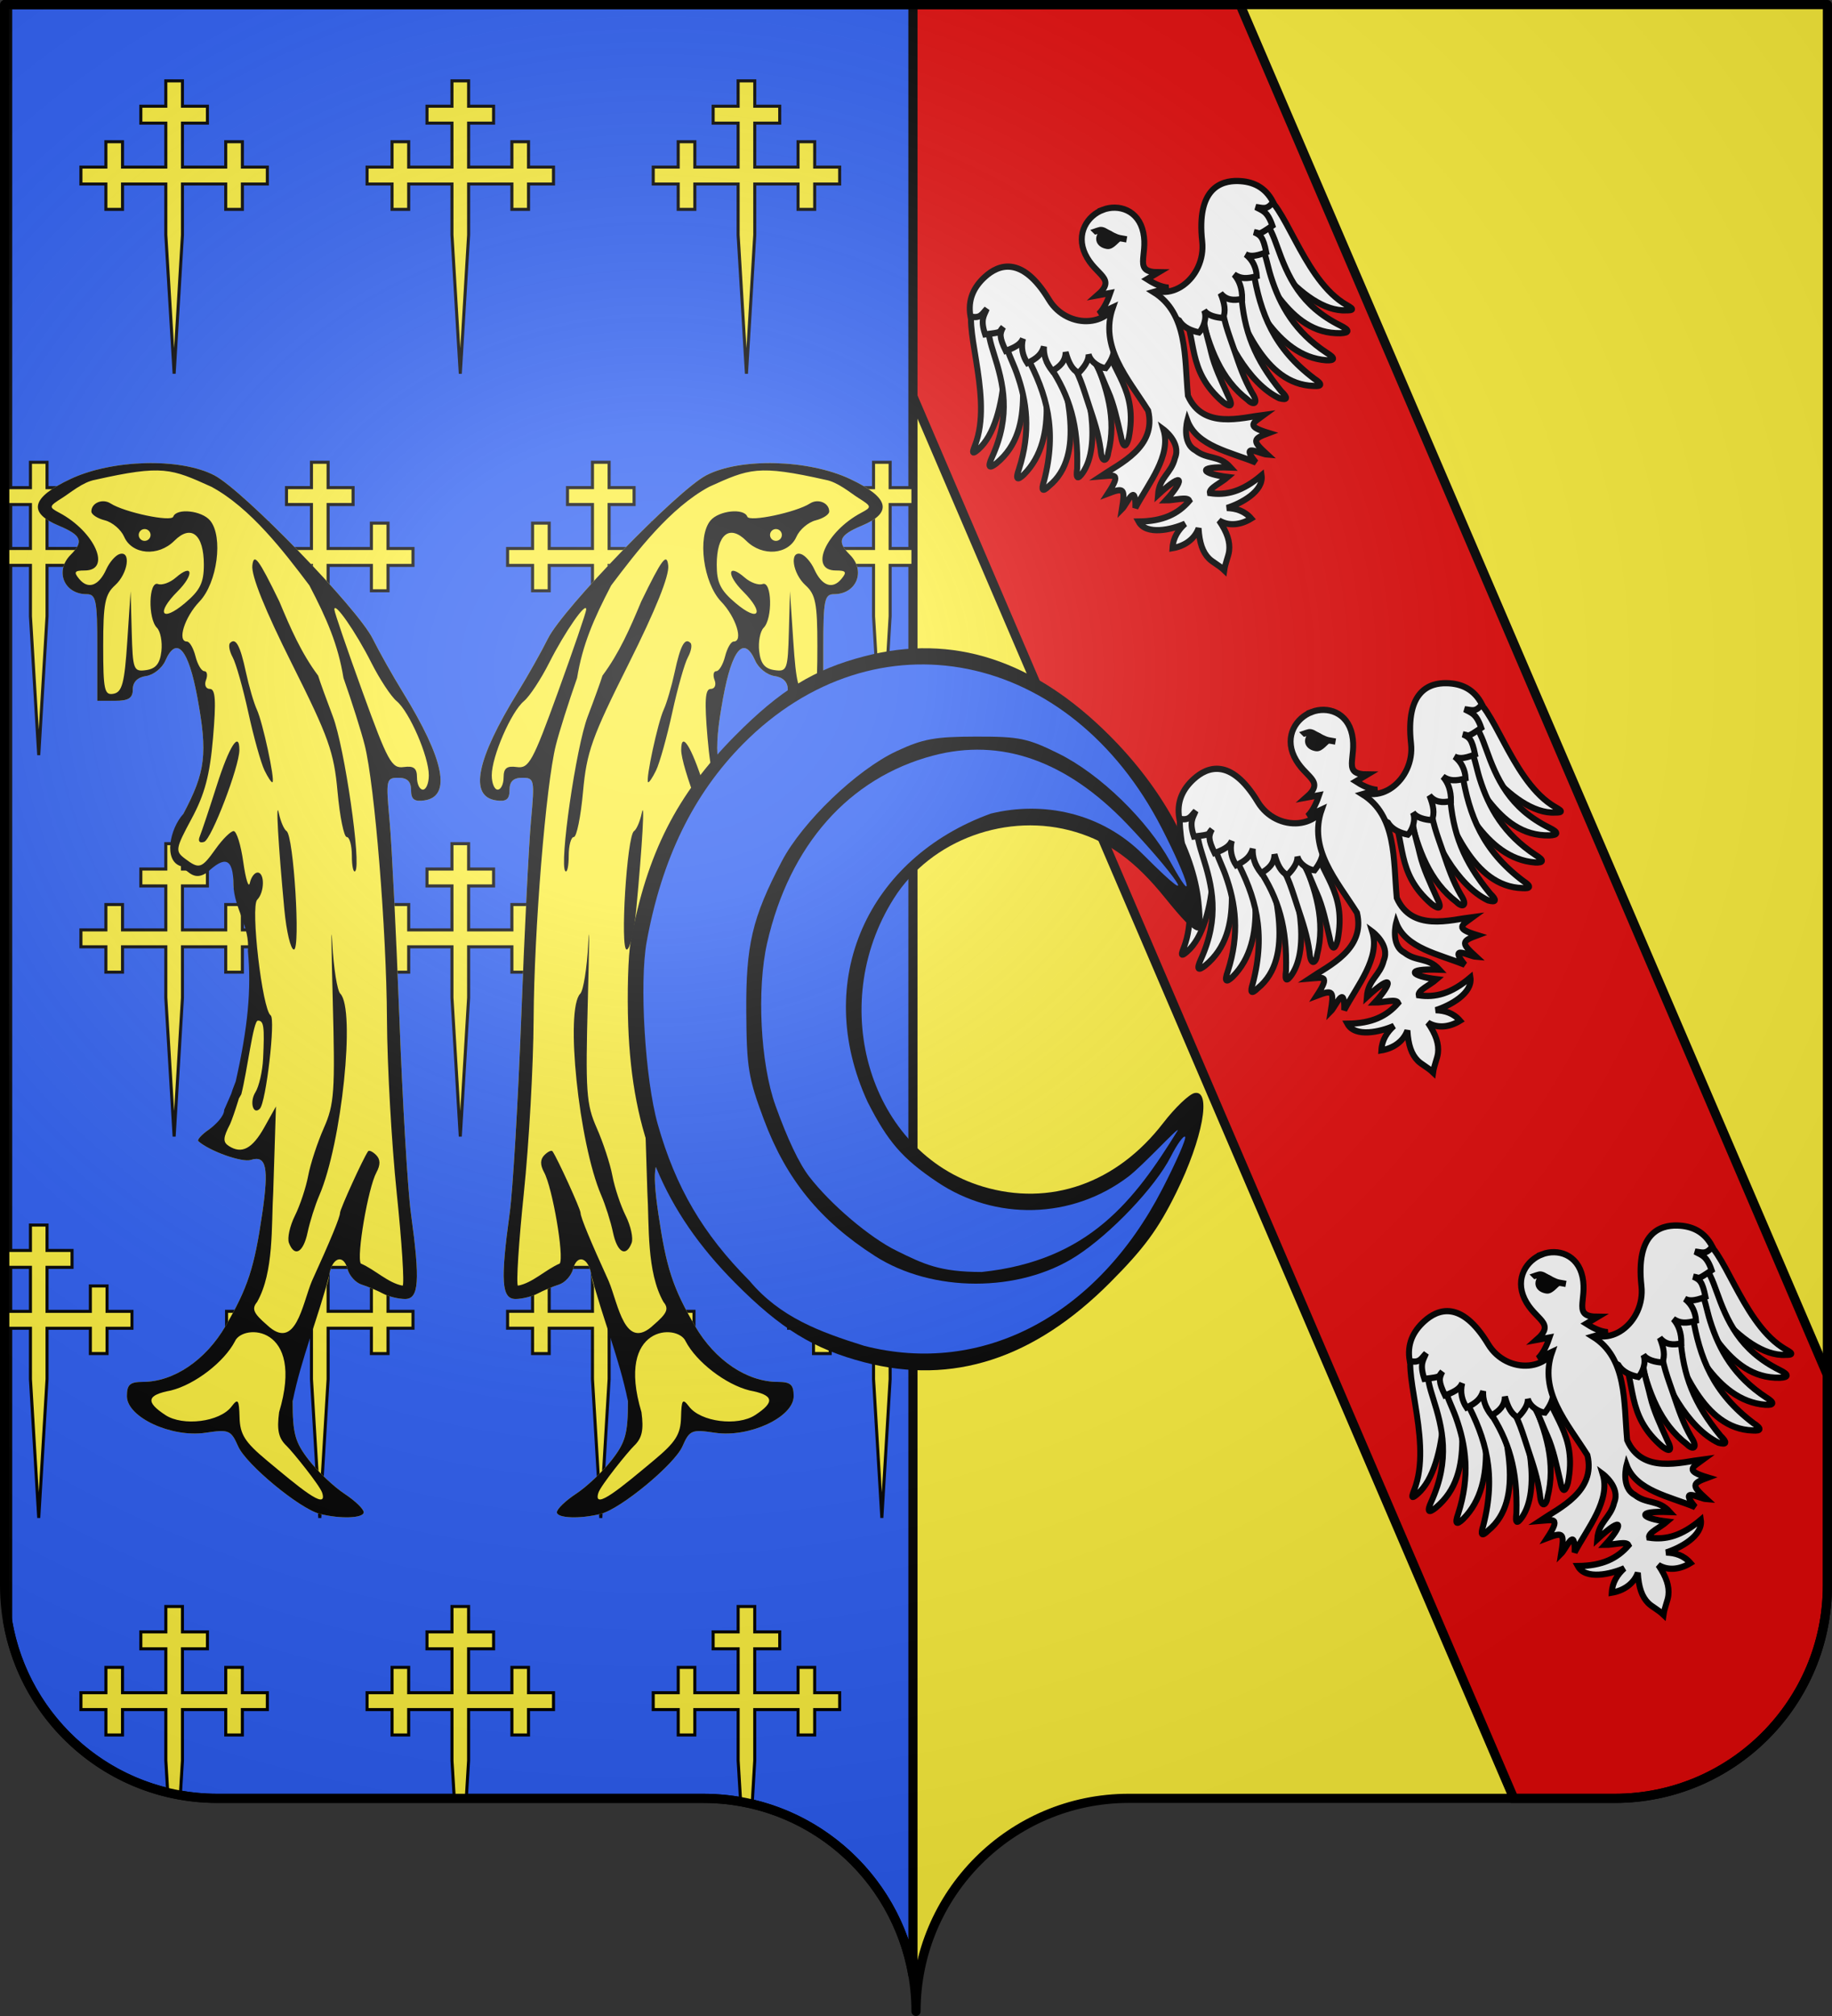 <svg xmlns="http://www.w3.org/2000/svg" xmlns:xlink="http://www.w3.org/1999/xlink" width="600" height="660" version="1.0"><rect width="100%" height="100%" fill="#333333" stroke="none"/><desc>Flag of Canton of Valais (Wallis)</desc><defs><radialGradient xlink:href="#a" id="c" cx="285.186" cy="200.448" r="300" fx="285.186" fy="200.448" gradientTransform="matrix(1.551 0 0 1.35 -227.894 -51.264)" gradientUnits="userSpaceOnUse"/><linearGradient id="a"><stop offset="0" style="stop-color:white;stop-opacity:.314"/><stop offset=".19" style="stop-color:white;stop-opacity:.251"/><stop offset=".6" style="stop-color:#6b6b6b;stop-opacity:.125"/><stop offset="1" style="stop-color:black;stop-opacity:.125"/></linearGradient></defs><path d="M300 658.5c0-38.505 31.203-69.754 69.65-69.754h159.2c38.447 0 69.65-31.25 69.65-69.754V1.5H1.5v517.492c0 38.504 31.203 69.754 69.65 69.754h159.2c38.447 0 69.65 31.25 69.65 69.753" style="fill:#fcef3c;fill-opacity:1;fill-rule:nonzero;stroke:none;stroke-width:5;stroke-linecap:round;stroke-linejoin:round;stroke-miterlimit:4;stroke-dashoffset:0;stroke-opacity:1"/><path d="m244 1.5 251.781 587.25h33.063c38.447 0 69.656-31.246 69.656-69.75v-68.812L406.125 1.5z" style="fill:#e20909;fill-opacity:1;stroke:#000;stroke-width:3;stroke-miterlimit:4;stroke-dasharray:none;stroke-opacity:1"/><g style="opacity:1;display:inline"><g style="stroke:#000;stroke-width:9.498;stroke-miterlimit:4;stroke-dasharray:none;stroke-opacity:1"><g style="stroke:#000;stroke-width:9.498;stroke-miterlimit:4;stroke-dasharray:none;stroke-opacity:1"><g style="stroke:#000;stroke-width:9.498;stroke-miterlimit:4;stroke-dasharray:none;stroke-opacity:1"><path d="M64.753 130.195c-30.57 18.186-18.842 136.546-66.38 198.156-6.59 8.94-20.31 20.336-1.886 13.52C57.22 319.605 106.65 185.46 99.882 119.85c-5.265.003-14.913-.358-20.226.009-8.797 3.446-6.105 6.891-14.903 10.337z" style="fill:#fff;fill-opacity:1;fill-rule:evenodd;stroke:#000;stroke-width:9.498;stroke-linecap:butt;stroke-linejoin:miter;stroke-miterlimit:4;stroke-dasharray:none;stroke-opacity:1" transform="matrix(.194 -.073 .068 .202 366.247 242.204)"/><path d="M76.119 164.731c-7.352 12.734-7.879 33.016-8.16 47.917-.903 48.047-4.61 97.353-55.148 148.135-11.749 11.889-9.785 15.11 3.797 10.938 81.06-27.275 79.942-129.285 105.83-186.346-1.95-12.183-.825-24.016-8.719-31.72-5.233.578-10.455.547-15.695 1.492-8.37 4.384-13.536 5.2-21.905 9.584z" style="fill:#fff;fill-opacity:1;fill-rule:evenodd;stroke:#000;stroke-width:9.498;stroke-linecap:butt;stroke-linejoin:miter;stroke-miterlimit:4;stroke-dasharray:none;stroke-opacity:1" transform="matrix(.194 -.073 .068 .202 366.247 242.204)"/><path d="M91.595 194.577c-3.159 22.158.525 39.568.894 57.793.944 46.488-7.925 92.412-45.346 140.23-10.372 12.47-8.206 15.42 4.579 10.259 73.843-32.845 81.052-136.337 90.795-193.627-2.896-11.618-8.027-22.702-16.299-29.494-5.012.992-10.062 1.396-15.05 2.744-7.728 4.934-11.845 7.16-19.573 12.095z" style="fill:#fff;fill-opacity:1;fill-rule:evenodd;stroke:#000;stroke-width:9.498;stroke-linecap:butt;stroke-linejoin:miter;stroke-miterlimit:4;stroke-dasharray:none;stroke-opacity:1" transform="matrix(.194 -.073 .068 .202 366.247 242.204)"/><path d="M115.9 234.22c10.976 65.466 8.65 122.453-36.955 188.818-9.779 12.397-7.597 15.214 4.715 9.868 72.87-23.87 73.06-132.436 81.096-188.436-3.111-11.232-3.871-21.89-12.092-28.29-4.852 1.091-9.757 1.612-14.578 3.05z" style="fill:#fff;fill-opacity:1;fill-rule:evenodd;stroke:#000;stroke-width:9.498;stroke-linecap:butt;stroke-linejoin:miter;stroke-miterlimit:4;stroke-dasharray:none;stroke-opacity:1" transform="matrix(.194 -.073 .068 .202 366.247 242.204)"/><path d="M145.385 260.455c15.012 55.57 13.138 101.07-10.532 162.66-7.305 13.998-4.638 16.36 6.467 8.821 41.415-28.883 53.113-118.47 47.607-172.4-3.97-15.127-9.324-17.62-23.427-23.653-4.565 1.974-9.288 3.397-13.757 5.705-5.492 7.963-8.916 6.526-6.358 18.867z" style="fill:#fff;fill-opacity:1;fill-rule:evenodd;stroke:#000;stroke-width:9.498;stroke-linecap:butt;stroke-linejoin:miter;stroke-miterlimit:4;stroke-dasharray:none;stroke-opacity:1" transform="matrix(.194 -.073 .068 .202 366.247 242.204)"/><path d="M177.878 259.733c8.602 25.74 6.6 52.31 6.524 81.046-.055 21.311.027 43.802-4.9 68.04-5.816 22.334 5.082 18.525 9.785 8.441 30.113-43.94 31.462-95.718 26.351-151-.329-7.855 4.722-17.086-18.13-31.568-17.735 4.665-24.927 9.1-19.63 25.041z" style="fill:#fff;fill-opacity:1;fill-rule:evenodd;stroke:#000;stroke-width:9.498;stroke-linecap:butt;stroke-linejoin:miter;stroke-miterlimit:4;stroke-dasharray:none;stroke-opacity:1" transform="matrix(.194 -.073 .068 .202 366.247 242.204)"/><path d="M207.92 258.691c10.728 21.195 9.548 42.77 12.286 70.283 2.11 21.206-.937 46.28-3.376 70.893-3.516 22.81 4.206 16.516 10.592 7.404 39.845-66.348 6.106-104.47 14.663-158.702-4.382-9.942-7.91-23.271-29.16-7.13z" style="fill:#fff;fill-opacity:1;fill-rule:evenodd;stroke:#000;stroke-width:9.498;stroke-linecap:butt;stroke-linejoin:miter;stroke-miterlimit:4;stroke-dasharray:none;stroke-opacity:1" transform="matrix(.194 -.073 .068 .202 366.247 242.204)"/><path d="M289.72 190.31c-27.501 52.036-99.653 28.874-111.944-25.44-17.956-79.347-58.478-77.644-84.068-67.718-21.95 8.514-37.906 23.431-41.978 49.233 13.746 9.08 18.711 2.338 28.213-2.004-7.585 8.55-15.145 11.38-15.35 35.77 28.439 6.72 20.69 4.391 30.65-.634-8.172 7.533-11.045 11.614-7.985 35.522 21.116.374 27.312-3.604 31.928-8.231-8.225 11.838-8.984 25.516-5.752 37.466 16.706-1.374 25.44-4.8 33.175-14.758-4.877 11.515-5.19 24.305.254 39.495 13.844-1.978 24.484-6.584 29.48-19.737-.982 17.231.958 28.616 8.712 36.906 10.013-4.397 21.7-11.502 24.527-21.338-1.09 13.167 11.089 25.809 18.649 29.153 9.76-5.926 20.85-14.743 23.868-28.005 20.713-22.69 15.824-22.662 55.8-14.525-3.335-18.006-9.912-46.141-18.18-61.155z" style="fill:#fff;fill-opacity:1;fill-rule:evenodd;stroke:#000;stroke-width:9.498;stroke-linecap:butt;stroke-linejoin:miter;stroke-miterlimit:4;stroke-dasharray:none;stroke-opacity:1" transform="matrix(.194 -.073 .068 .202 366.247 242.204)"/></g><g style="stroke:#000;stroke-width:9.498;stroke-miterlimit:4;stroke-dasharray:none;stroke-opacity:1"><path d="M64.753 130.195c-30.57 18.186-18.842 136.546-66.38 198.156-6.59 8.94-20.31 20.336-1.886 13.52C62.327 322.16 106.65 185.46 99.882 119.85c-5.265.003-14.913-.358-20.226.009-8.797 3.446-6.105 6.891-14.903 10.337z" style="fill:#fff;fill-opacity:1;fill-rule:evenodd;stroke:#000;stroke-width:9.498;stroke-linecap:butt;stroke-linejoin:miter;stroke-miterlimit:4;stroke-dasharray:none;stroke-opacity:1" transform="matrix(-.194 .073 .068 .202 485.407 197.197)"/><path d="M76.119 164.731c-7.352 12.734-7.879 33.016-8.16 47.917-.903 48.047-4.61 97.353-55.148 148.135-11.749 11.889-9.785 15.11 3.797 10.938 81.06-27.275 79.942-129.285 105.83-186.346-1.95-12.183-.825-24.016-8.719-31.72-5.233.578-10.455.547-15.695 1.492-8.37 4.384-13.536 5.2-21.905 9.584z" style="fill:#fff;fill-opacity:1;fill-rule:evenodd;stroke:#000;stroke-width:9.498;stroke-linecap:butt;stroke-linejoin:miter;stroke-miterlimit:4;stroke-dasharray:none;stroke-opacity:1" transform="matrix(-.194 .073 .068 .202 485.407 197.197)"/><path d="M91.595 194.577c-3.159 22.158.525 39.568.894 57.793.944 46.488-7.925 92.412-45.346 140.23-10.372 12.47-8.206 15.42 4.579 10.259 73.843-32.845 81.052-136.337 90.795-193.627-2.896-11.618-8.027-22.702-16.299-29.494-5.012.992-10.062 1.396-15.05 2.744-7.728 4.934-11.845 7.16-19.573 12.095z" style="fill:#fff;fill-opacity:1;fill-rule:evenodd;stroke:#000;stroke-width:9.498;stroke-linecap:butt;stroke-linejoin:miter;stroke-miterlimit:4;stroke-dasharray:none;stroke-opacity:1" transform="matrix(-.194 .073 .068 .202 485.407 197.197)"/><path d="M115.9 234.22c10.976 65.466 8.65 122.453-36.955 188.818-9.779 12.397-7.597 15.214 4.715 9.868 74.147-28.977 73.06-132.436 81.096-188.436-3.111-11.232-3.871-21.89-12.092-28.29-4.852 1.091-9.757 1.612-14.578 3.05z" style="fill:#fff;fill-opacity:1;fill-rule:evenodd;stroke:#000;stroke-width:9.498;stroke-linecap:butt;stroke-linejoin:miter;stroke-miterlimit:4;stroke-dasharray:none;stroke-opacity:1" transform="matrix(-.194 .073 .068 .202 485.407 197.197)"/><path d="M145.385 260.455c15.012 55.57 13.138 101.07-10.532 162.66-7.305 13.998-4.638 16.36 6.467 8.821 38.862-37.819 53.113-118.47 47.607-172.4-3.97-15.127-9.324-17.62-23.427-23.653-4.565 1.974-9.288 3.397-13.757 5.705-5.492 7.963-8.916 6.526-6.358 18.867z" style="fill:#fff;fill-opacity:1;fill-rule:evenodd;stroke:#000;stroke-width:9.498;stroke-linecap:butt;stroke-linejoin:miter;stroke-miterlimit:4;stroke-dasharray:none;stroke-opacity:1" transform="matrix(-.194 .073 .068 .202 485.407 197.197)"/><path d="M177.878 259.733c8.602 25.74 6.6 52.31 6.524 81.046-.055 21.311.027 43.802-4.9 68.04-5.816 22.334 5.082 18.525 9.785 8.441 30.113-43.94 31.462-95.718 26.351-151-.329-7.855 4.722-17.086-18.13-31.568-17.735 4.665-24.927 9.1-19.63 25.041z" style="fill:#fff;fill-opacity:1;fill-rule:evenodd;stroke:#000;stroke-width:9.498;stroke-linecap:butt;stroke-linejoin:miter;stroke-miterlimit:4;stroke-dasharray:none;stroke-opacity:1" transform="matrix(-.194 .073 .068 .202 485.407 197.197)"/><path d="M207.92 258.691c10.728 21.195 9.548 42.77 12.286 70.283 2.11 21.206-.937 46.28-3.376 70.893-3.516 22.81 4.206 16.516 10.592 7.404 39.845-66.348 6.106-104.47 14.663-158.702-4.382-9.942-7.91-23.271-29.16-7.13z" style="fill:#fff;fill-opacity:1;fill-rule:evenodd;stroke:#000;stroke-width:9.498;stroke-linecap:butt;stroke-linejoin:miter;stroke-miterlimit:4;stroke-dasharray:none;stroke-opacity:1" transform="matrix(-.194 .073 .068 .202 485.407 197.197)"/><path d="M289.72 190.31c-27.501 52.036-99.653 28.874-111.944-25.44-17.956-79.347-58.478-77.644-84.068-67.718-21.95 8.514-37.906 23.431-41.978 49.233 13.746 9.08 18.711 2.338 28.213-2.004-7.585 8.55-15.145 11.38-15.35 35.77 28.439 6.72 20.69 4.391 30.65-.634-8.172 7.533-11.045 11.614-7.985 35.522 21.116.374 27.312-3.604 31.928-8.231-8.225 11.838-8.984 25.516-5.752 37.466 16.706-1.374 25.44-4.8 33.175-14.758-4.877 11.515-5.19 24.305.254 39.495 13.844-1.978 24.484-6.584 29.48-19.737-.982 17.231.958 28.616 8.712 36.906 10.013-4.397 21.7-11.502 24.527-21.338-1.09 13.167 11.089 25.809 18.649 29.153 9.76-5.926 20.85-14.743 23.868-28.005 20.713-22.69 15.824-22.662 55.8-14.525-3.335-18.006-9.912-46.141-18.18-61.155z" style="fill:#fff;fill-opacity:1;fill-rule:evenodd;stroke:#000;stroke-width:9.498;stroke-linecap:butt;stroke-linejoin:miter;stroke-miterlimit:4;stroke-dasharray:none;stroke-opacity:1" transform="matrix(-.194 .073 .068 .202 485.407 197.197)"/></g></g><g style="stroke:#000;stroke-width:9.498;stroke-miterlimit:4;stroke-dasharray:none;stroke-opacity:1"><path d="M304.03 64.69c26.104-.01 53.185 19.428 48.938 54.496-4.465 36.875-36.088 51.276 2.806 65.599l-20.72 3.626c5.56 6.945 16.07 18.823 27.865 23.844l-24.632-1.868c40.727 49.296 13.529 110.227-.688 167.786 5.372 57.132 68.87 60.602 104.453 68.795-20.937 5.81-33.977 5.619-2.47 28.577-28.068-.167-28.04 2.749-12.862 30.245-10.148-4.506-35.655-33.532-20.99 5.303-32.31-28.564-80.404-55.222-81.538-97.66 0 0-20.23 28.835-2.887 47.385 13.348 20.356 33.141 19.016 44.023 43.708-54.599-21.835-44.79-5.572-9.025 12.254-13.352 4.9-34.188 5.68-34.998 13.357 23.804 12.767 49.71 15.268 86.578 2.33-4.445 24.377-45.4 29.58-68.553 28.33 13.178 5.146 24.983 13.6 31.134 28.33-18.994 3.607-37.477-.777-49.159-14.594 6.281 21.836 5.85 36.87-.232 49.207-3.679 7.461-11.611 14.928-17.043 25.24-5.432-10.312-13.364-17.779-17.043-25.24-6.083-12.337-6.514-27.371-.233-49.207-11.68 13.817-30.164 18.2-49.158 14.594 6.15-14.73 17.956-23.184 31.133-28.33-23.153 1.25-64.107-3.953-68.553-28.33 36.87 12.938 62.775 10.437 86.578-2.33-.81-7.677-21.646-8.457-34.998-13.357 35.766-17.826 45.574-34.09-9.024-12.254 10.881-24.692 30.675-23.352 44.022-43.708 17.344-18.55-2.887-47.386-2.887-47.386-1.133 42.439-49.227 69.097-81.537 97.66 14.664-38.834-10.842-9.808-20.99-5.302 15.178-27.496 15.205-30.412-12.862-30.245 31.507-22.958 18.467-22.768-2.47-28.577 35.582-8.193 99.081-11.663 104.453-68.795-14.217-57.56-41.416-118.49-.688-167.786l-24.632 1.868c11.795-5.02 22.305-16.899 27.864-23.844l-20.72-3.626c38.894-14.323 7.272-28.724 2.807-65.599-4.247-35.068 22.834-54.505 48.938-54.495z" style="fill:#fff;fill-opacity:1;fill-rule:evenodd;stroke:#000;stroke-width:9.498;stroke-linecap:butt;stroke-linejoin:miter;stroke-miterlimit:4;stroke-dasharray:none;stroke-opacity:1" transform="matrix(.194 -.073 .068 .202 366.247 242.204)"/><g style="stroke:#000;stroke-width:9.498;stroke-miterlimit:4;stroke-dasharray:none;stroke-opacity:1"><path d="M282.637 91.79c5.483.586 7.78-.601 12.433 3.717 8.4 9.206 14.09 15.79 20.014 19.19 3.74 2.145 6.608 3.708 9.514 5.424-1.215-.66-6.901-4.09-9.643-5.37-4.764-.656-15.59 8.01-22.359 4.48-10.9-5.688-14.837-17.385 2.152-23.572-.197-1.455-5.154-3.743-12.111-3.869z" style="fill:#fff;fill-opacity:1;fill-rule:evenodd;stroke:#000;stroke-width:9.498;stroke-linecap:butt;stroke-linejoin:miter;stroke-miterlimit:4;stroke-dasharray:none;stroke-opacity:1" transform="matrix(.194 -.073 .068 .202 366.247 242.204)"/><path d="M293.657 113.087c-3.766-1.501-5.433-5.401-3.72-8.705 1.711-3.303 6.728-5.76 9.923-3.264 3.057 2.388 5.388 5.458 3.721 8.705-1.658 3.23-5.925 4.705-9.66 3.364" style="fill:#000;fill-opacity:1;fill-rule:evenodd;stroke:#000;stroke-width:9.498;stroke-linecap:round;stroke-linejoin:round;stroke-miterlimit:4;stroke-dasharray:none;stroke-dashoffset:0;stroke-opacity:1" transform="matrix(.194 -.073 .068 .202 366.247 242.204)"/></g></g></g><g style="stroke:#000;stroke-width:9.498;stroke-miterlimit:4;stroke-dasharray:none;stroke-opacity:1"><g style="stroke:#000;stroke-width:9.498;stroke-miterlimit:4;stroke-dasharray:none;stroke-opacity:1"><g style="stroke:#000;stroke-width:9.498;stroke-miterlimit:4;stroke-dasharray:none;stroke-opacity:1"><path d="M64.753 130.195c-30.57 18.186-18.842 136.546-66.38 198.156-6.59 8.94-20.31 20.336-1.886 13.52C57.22 319.605 106.65 185.46 99.882 119.85c-5.265.003-14.913-.358-20.226.009-8.797 3.446-6.105 6.891-14.903 10.337z" style="fill:#fff;fill-opacity:1;fill-rule:evenodd;stroke:#000;stroke-width:9.498;stroke-linecap:butt;stroke-linejoin:miter;stroke-miterlimit:4;stroke-dasharray:none;stroke-opacity:1" transform="matrix(.194 -.073 .068 .202 297.85 77.797)"/><path d="M76.119 164.731c-7.352 12.734-7.879 33.016-8.16 47.917-.903 48.047-4.61 97.353-55.148 148.135-11.749 11.889-9.785 15.11 3.797 10.938 81.06-27.275 79.942-129.285 105.83-186.346-1.95-12.183-.825-24.016-8.719-31.72-5.233.578-10.455.547-15.695 1.492-8.37 4.384-13.536 5.2-21.905 9.584z" style="fill:#fff;fill-opacity:1;fill-rule:evenodd;stroke:#000;stroke-width:9.498;stroke-linecap:butt;stroke-linejoin:miter;stroke-miterlimit:4;stroke-dasharray:none;stroke-opacity:1" transform="matrix(.194 -.073 .068 .202 297.85 77.797)"/><path d="M91.595 194.577c-3.159 22.158.525 39.568.894 57.793.944 46.488-7.925 92.412-45.346 140.23-10.372 12.47-8.206 15.42 4.579 10.259 73.843-32.845 81.052-136.337 90.795-193.627-2.896-11.618-8.027-22.702-16.299-29.494-5.012.992-10.062 1.396-15.05 2.744-7.728 4.934-11.845 7.16-19.573 12.095z" style="fill:#fff;fill-opacity:1;fill-rule:evenodd;stroke:#000;stroke-width:9.498;stroke-linecap:butt;stroke-linejoin:miter;stroke-miterlimit:4;stroke-dasharray:none;stroke-opacity:1" transform="matrix(.194 -.073 .068 .202 297.85 77.797)"/><path d="M115.9 234.22c10.976 65.466 8.65 122.453-36.955 188.818-9.779 12.397-7.597 15.214 4.715 9.868 72.87-23.87 73.06-132.436 81.096-188.436-3.111-11.232-3.871-21.89-12.092-28.29-4.852 1.091-9.757 1.612-14.578 3.05z" style="fill:#fff;fill-opacity:1;fill-rule:evenodd;stroke:#000;stroke-width:9.498;stroke-linecap:butt;stroke-linejoin:miter;stroke-miterlimit:4;stroke-dasharray:none;stroke-opacity:1" transform="matrix(.194 -.073 .068 .202 297.85 77.797)"/><path d="M145.385 260.455c15.012 55.57 13.138 101.07-10.532 162.66-7.305 13.998-4.638 16.36 6.467 8.821 41.415-28.883 53.113-118.47 47.607-172.4-3.97-15.127-9.324-17.62-23.427-23.653-4.565 1.974-9.288 3.397-13.757 5.705-5.492 7.963-8.916 6.526-6.358 18.867z" style="fill:#fff;fill-opacity:1;fill-rule:evenodd;stroke:#000;stroke-width:9.498;stroke-linecap:butt;stroke-linejoin:miter;stroke-miterlimit:4;stroke-dasharray:none;stroke-opacity:1" transform="matrix(.194 -.073 .068 .202 297.85 77.797)"/><path d="M177.878 259.733c8.602 25.74 6.6 52.31 6.524 81.046-.055 21.311.027 43.802-4.9 68.04-5.816 22.334 5.082 18.525 9.785 8.441 30.113-43.94 31.462-95.718 26.351-151-.329-7.855 4.722-17.086-18.13-31.568-17.735 4.665-24.927 9.1-19.63 25.041z" style="fill:#fff;fill-opacity:1;fill-rule:evenodd;stroke:#000;stroke-width:9.498;stroke-linecap:butt;stroke-linejoin:miter;stroke-miterlimit:4;stroke-dasharray:none;stroke-opacity:1" transform="matrix(.194 -.073 .068 .202 297.85 77.797)"/><path d="M207.92 258.691c10.728 21.195 9.548 42.77 12.286 70.283 2.11 21.206-.937 46.28-3.376 70.893-3.516 22.81 4.206 16.516 10.592 7.404 39.845-66.348 6.106-104.47 14.663-158.702-4.382-9.942-7.91-23.271-29.16-7.13z" style="fill:#fff;fill-opacity:1;fill-rule:evenodd;stroke:#000;stroke-width:9.498;stroke-linecap:butt;stroke-linejoin:miter;stroke-miterlimit:4;stroke-dasharray:none;stroke-opacity:1" transform="matrix(.194 -.073 .068 .202 297.85 77.797)"/><path d="M289.72 190.31c-27.501 52.036-99.653 28.874-111.944-25.44-17.956-79.347-58.478-77.644-84.068-67.718-21.95 8.514-37.906 23.431-41.978 49.233 13.746 9.08 18.711 2.338 28.213-2.004-7.585 8.55-15.145 11.38-15.35 35.77 28.439 6.72 20.69 4.391 30.65-.634-8.172 7.533-11.045 11.614-7.985 35.522 21.116.374 27.312-3.604 31.928-8.231-8.225 11.838-8.984 25.516-5.752 37.466 16.706-1.374 25.44-4.8 33.175-14.758-4.877 11.515-5.19 24.305.254 39.495 13.844-1.978 24.484-6.584 29.48-19.737-.982 17.231.958 28.616 8.712 36.906 10.013-4.397 21.7-11.502 24.527-21.338-1.09 13.167 11.089 25.809 18.649 29.153 9.76-5.926 20.85-14.743 23.868-28.005 20.713-22.69 15.824-22.662 55.8-14.525-3.335-18.006-9.912-46.141-18.18-61.155z" style="fill:#fff;fill-opacity:1;fill-rule:evenodd;stroke:#000;stroke-width:9.498;stroke-linecap:butt;stroke-linejoin:miter;stroke-miterlimit:4;stroke-dasharray:none;stroke-opacity:1" transform="matrix(.194 -.073 .068 .202 297.85 77.797)"/></g><g style="stroke:#000;stroke-width:9.498;stroke-miterlimit:4;stroke-dasharray:none;stroke-opacity:1"><path d="M64.753 130.195c-30.57 18.186-18.842 136.546-66.38 198.156-6.59 8.94-20.31 20.336-1.886 13.52C62.327 322.16 106.65 185.46 99.882 119.85c-5.265.003-14.913-.358-20.226.009-8.797 3.446-6.105 6.891-14.903 10.337z" style="fill:#fff;fill-opacity:1;fill-rule:evenodd;stroke:#000;stroke-width:9.498;stroke-linecap:butt;stroke-linejoin:miter;stroke-miterlimit:4;stroke-dasharray:none;stroke-opacity:1" transform="matrix(-.194 .073 .068 .202 417.01 32.79)"/><path d="M76.119 164.731c-7.352 12.734-7.879 33.016-8.16 47.917-.903 48.047-4.61 97.353-55.148 148.135-11.749 11.889-9.785 15.11 3.797 10.938 81.06-27.275 79.942-129.285 105.83-186.346-1.95-12.183-.825-24.016-8.719-31.72-5.233.578-10.455.547-15.695 1.492-8.37 4.384-13.536 5.2-21.905 9.584z" style="fill:#fff;fill-opacity:1;fill-rule:evenodd;stroke:#000;stroke-width:9.498;stroke-linecap:butt;stroke-linejoin:miter;stroke-miterlimit:4;stroke-dasharray:none;stroke-opacity:1" transform="matrix(-.194 .073 .068 .202 417.01 32.79)"/><path d="M91.595 194.577c-3.159 22.158.525 39.568.894 57.793.944 46.488-7.925 92.412-45.346 140.23-10.372 12.47-8.206 15.42 4.579 10.259 73.843-32.845 81.052-136.337 90.795-193.627-2.896-11.618-8.027-22.702-16.299-29.494-5.012.992-10.062 1.396-15.05 2.744-7.728 4.934-11.845 7.16-19.573 12.095z" style="fill:#fff;fill-opacity:1;fill-rule:evenodd;stroke:#000;stroke-width:9.498;stroke-linecap:butt;stroke-linejoin:miter;stroke-miterlimit:4;stroke-dasharray:none;stroke-opacity:1" transform="matrix(-.194 .073 .068 .202 417.01 32.79)"/><path d="M115.9 234.22c10.976 65.466 8.65 122.453-36.955 188.818-9.779 12.397-7.597 15.214 4.715 9.868 74.147-28.977 73.06-132.436 81.096-188.436-3.111-11.232-3.871-21.89-12.092-28.29-4.852 1.091-9.757 1.612-14.578 3.05z" style="fill:#fff;fill-opacity:1;fill-rule:evenodd;stroke:#000;stroke-width:9.498;stroke-linecap:butt;stroke-linejoin:miter;stroke-miterlimit:4;stroke-dasharray:none;stroke-opacity:1" transform="matrix(-.194 .073 .068 .202 417.01 32.79)"/><path d="M145.385 260.455c15.012 55.57 13.138 101.07-10.532 162.66-7.305 13.998-4.638 16.36 6.467 8.821 38.862-37.819 53.113-118.47 47.607-172.4-3.97-15.127-9.324-17.62-23.427-23.653-4.565 1.974-9.288 3.397-13.757 5.705-5.492 7.963-8.916 6.526-6.358 18.867z" style="fill:#fff;fill-opacity:1;fill-rule:evenodd;stroke:#000;stroke-width:9.498;stroke-linecap:butt;stroke-linejoin:miter;stroke-miterlimit:4;stroke-dasharray:none;stroke-opacity:1" transform="matrix(-.194 .073 .068 .202 417.01 32.79)"/><path d="M177.878 259.733c8.602 25.74 6.6 52.31 6.524 81.046-.055 21.311.027 43.802-4.9 68.04-5.816 22.334 5.082 18.525 9.785 8.441 30.113-43.94 31.462-95.718 26.351-151-.329-7.855 4.722-17.086-18.13-31.568-17.735 4.665-24.927 9.1-19.63 25.041z" style="fill:#fff;fill-opacity:1;fill-rule:evenodd;stroke:#000;stroke-width:9.498;stroke-linecap:butt;stroke-linejoin:miter;stroke-miterlimit:4;stroke-dasharray:none;stroke-opacity:1" transform="matrix(-.194 .073 .068 .202 417.01 32.79)"/><path d="M207.92 258.691c10.728 21.195 9.548 42.77 12.286 70.283 2.11 21.206-.937 46.28-3.376 70.893-3.516 22.81 4.206 16.516 10.592 7.404 39.845-66.348 6.106-104.47 14.663-158.702-4.382-9.942-7.91-23.271-29.16-7.13z" style="fill:#fff;fill-opacity:1;fill-rule:evenodd;stroke:#000;stroke-width:9.498;stroke-linecap:butt;stroke-linejoin:miter;stroke-miterlimit:4;stroke-dasharray:none;stroke-opacity:1" transform="matrix(-.194 .073 .068 .202 417.01 32.79)"/><path d="M289.72 190.31c-27.501 52.036-99.653 28.874-111.944-25.44-17.956-79.347-58.478-77.644-84.068-67.718-21.95 8.514-37.906 23.431-41.978 49.233 13.746 9.08 18.711 2.338 28.213-2.004-7.585 8.55-15.145 11.38-15.35 35.77 28.439 6.72 20.69 4.391 30.65-.634-8.172 7.533-11.045 11.614-7.985 35.522 21.116.374 27.312-3.604 31.928-8.231-8.225 11.838-8.984 25.516-5.752 37.466 16.706-1.374 25.44-4.8 33.175-14.758-4.877 11.515-5.19 24.305.254 39.495 13.844-1.978 24.484-6.584 29.48-19.737-.982 17.231.958 28.616 8.712 36.906 10.013-4.397 21.7-11.502 24.527-21.338-1.09 13.167 11.089 25.809 18.649 29.153 9.76-5.926 20.85-14.743 23.868-28.005 20.713-22.69 15.824-22.662 55.8-14.525-3.335-18.006-9.912-46.141-18.18-61.155z" style="fill:#fff;fill-opacity:1;fill-rule:evenodd;stroke:#000;stroke-width:9.498;stroke-linecap:butt;stroke-linejoin:miter;stroke-miterlimit:4;stroke-dasharray:none;stroke-opacity:1" transform="matrix(-.194 .073 .068 .202 417.01 32.79)"/></g></g><g style="stroke:#000;stroke-width:9.498;stroke-miterlimit:4;stroke-dasharray:none;stroke-opacity:1"><path d="M304.03 64.69c26.104-.01 53.185 19.428 48.938 54.496-4.465 36.875-36.088 51.276 2.806 65.599l-20.72 3.626c5.56 6.945 16.07 18.823 27.865 23.844l-24.632-1.868c40.727 49.296 13.529 110.227-.688 167.786 5.372 57.132 68.87 60.602 104.453 68.795-20.937 5.81-33.977 5.619-2.47 28.577-28.068-.167-28.04 2.749-12.862 30.245-10.148-4.506-35.655-33.532-20.99 5.303-32.31-28.564-80.404-55.222-81.538-97.66 0 0-20.23 28.835-2.887 47.385 13.348 20.356 33.141 19.016 44.023 43.708-54.599-21.835-44.79-5.572-9.025 12.254-13.352 4.9-34.188 5.68-34.998 13.357 23.804 12.767 49.71 15.268 86.578 2.33-4.445 24.377-45.4 29.58-68.553 28.33 13.178 5.146 24.983 13.6 31.134 28.33-18.994 3.607-37.477-.777-49.159-14.594 6.281 21.836 5.85 36.87-.232 49.207-3.679 7.461-11.611 14.928-17.043 25.24-5.432-10.312-13.364-17.779-17.043-25.24-6.083-12.337-6.514-27.371-.233-49.207-11.68 13.817-30.164 18.2-49.158 14.594 6.15-14.73 17.956-23.184 31.133-28.33-23.153 1.25-64.107-3.953-68.553-28.33 36.87 12.938 62.775 10.437 86.578-2.33-.81-7.677-21.646-8.457-34.998-13.357 35.766-17.826 45.574-34.09-9.024-12.254 10.881-24.692 30.675-23.352 44.022-43.708 17.344-18.55-2.887-47.386-2.887-47.386-1.133 42.439-49.227 69.097-81.537 97.66 14.664-38.834-10.842-9.808-20.99-5.302 15.178-27.496 15.205-30.412-12.862-30.245 31.507-22.958 18.467-22.768-2.47-28.577 35.582-8.193 99.081-11.663 104.453-68.795-14.217-57.56-41.416-118.49-.688-167.786l-24.632 1.868c11.795-5.02 22.305-16.899 27.864-23.844l-20.72-3.626c38.894-14.323 7.272-28.724 2.807-65.599-4.247-35.068 22.834-54.505 48.938-54.495z" style="fill:#fff;fill-opacity:1;fill-rule:evenodd;stroke:#000;stroke-width:9.498;stroke-linecap:butt;stroke-linejoin:miter;stroke-miterlimit:4;stroke-dasharray:none;stroke-opacity:1" transform="matrix(.194 -.073 .068 .202 297.85 77.797)"/><g style="stroke:#000;stroke-width:9.498;stroke-miterlimit:4;stroke-dasharray:none;stroke-opacity:1"><path d="M282.637 91.79c5.483.586 7.78-.601 12.433 3.717 8.4 9.206 14.09 15.79 20.014 19.19 3.74 2.145 6.608 3.708 9.514 5.424-1.215-.66-6.901-4.09-9.643-5.37-4.764-.656-15.59 8.01-22.359 4.48-10.9-5.688-14.837-17.385 2.152-23.572-.197-1.455-5.154-3.743-12.111-3.869z" style="fill:#fff;fill-opacity:1;fill-rule:evenodd;stroke:#000;stroke-width:9.498;stroke-linecap:butt;stroke-linejoin:miter;stroke-miterlimit:4;stroke-dasharray:none;stroke-opacity:1" transform="matrix(.194 -.073 .068 .202 297.85 77.797)"/><path d="M293.657 113.087c-3.766-1.501-5.433-5.401-3.72-8.705 1.711-3.303 6.728-5.76 9.923-3.264 3.057 2.388 5.388 5.458 3.721 8.705-1.658 3.23-5.925 4.705-9.66 3.364" style="fill:#000;fill-opacity:1;fill-rule:evenodd;stroke:#000;stroke-width:9.498;stroke-linecap:round;stroke-linejoin:round;stroke-miterlimit:4;stroke-dasharray:none;stroke-dashoffset:0;stroke-opacity:1" transform="matrix(.194 -.073 .068 .202 297.85 77.797)"/></g></g></g><g style="stroke:#000;stroke-width:9.498;stroke-miterlimit:4;stroke-dasharray:none;stroke-opacity:1"><g style="stroke:#000;stroke-width:9.498;stroke-miterlimit:4;stroke-dasharray:none;stroke-opacity:1"><g style="stroke:#000;stroke-width:9.498;stroke-miterlimit:4;stroke-dasharray:none;stroke-opacity:1"><path d="M64.753 130.195c-30.57 18.186-18.842 136.546-66.38 198.156-6.59 8.94-20.31 20.336-1.886 13.52C57.22 319.605 106.65 185.46 99.882 119.85c-5.265.003-14.913-.358-20.226.009-8.797 3.446-6.105 6.891-14.903 10.337z" style="fill:#fff;fill-opacity:1;fill-rule:evenodd;stroke:#000;stroke-width:9.498;stroke-linecap:butt;stroke-linejoin:miter;stroke-miterlimit:4;stroke-dasharray:none;stroke-opacity:1" transform="matrix(.194 -.073 .068 .202 441.707 419.753)"/><path d="M76.119 164.731c-7.352 12.734-7.879 33.016-8.16 47.917-.903 48.047-4.61 97.353-55.148 148.135-11.749 11.889-9.785 15.11 3.797 10.938 81.06-27.275 79.942-129.285 105.83-186.346-1.95-12.183-.825-24.016-8.719-31.72-5.233.578-10.455.547-15.695 1.492-8.37 4.384-13.536 5.2-21.905 9.584z" style="fill:#fff;fill-opacity:1;fill-rule:evenodd;stroke:#000;stroke-width:9.498;stroke-linecap:butt;stroke-linejoin:miter;stroke-miterlimit:4;stroke-dasharray:none;stroke-opacity:1" transform="matrix(.194 -.073 .068 .202 441.707 419.753)"/><path d="M91.595 194.577c-3.159 22.158.525 39.568.894 57.793.944 46.488-7.925 92.412-45.346 140.23-10.372 12.47-8.206 15.42 4.579 10.259 73.843-32.845 81.052-136.337 90.795-193.627-2.896-11.618-8.027-22.702-16.299-29.494-5.012.992-10.062 1.396-15.05 2.744-7.728 4.934-11.845 7.16-19.573 12.095z" style="fill:#fff;fill-opacity:1;fill-rule:evenodd;stroke:#000;stroke-width:9.498;stroke-linecap:butt;stroke-linejoin:miter;stroke-miterlimit:4;stroke-dasharray:none;stroke-opacity:1" transform="matrix(.194 -.073 .068 .202 441.707 419.753)"/><path d="M115.9 234.22c10.976 65.466 8.65 122.453-36.955 188.818-9.779 12.397-7.597 15.214 4.715 9.868 72.87-23.87 73.06-132.436 81.096-188.436-3.111-11.232-3.871-21.89-12.092-28.29-4.852 1.091-9.757 1.612-14.578 3.05z" style="fill:#fff;fill-opacity:1;fill-rule:evenodd;stroke:#000;stroke-width:9.498;stroke-linecap:butt;stroke-linejoin:miter;stroke-miterlimit:4;stroke-dasharray:none;stroke-opacity:1" transform="matrix(.194 -.073 .068 .202 441.707 419.753)"/><path d="M145.385 260.455c15.012 55.57 13.138 101.07-10.532 162.66-7.305 13.998-4.638 16.36 6.467 8.821 41.415-28.883 53.113-118.47 47.607-172.4-3.97-15.127-9.324-17.62-23.427-23.653-4.565 1.974-9.288 3.397-13.757 5.705-5.492 7.963-8.916 6.526-6.358 18.867z" style="fill:#fff;fill-opacity:1;fill-rule:evenodd;stroke:#000;stroke-width:9.498;stroke-linecap:butt;stroke-linejoin:miter;stroke-miterlimit:4;stroke-dasharray:none;stroke-opacity:1" transform="matrix(.194 -.073 .068 .202 441.707 419.753)"/><path d="M177.878 259.733c8.602 25.74 6.6 52.31 6.524 81.046-.055 21.311.027 43.802-4.9 68.04-5.816 22.334 5.082 18.525 9.785 8.441 30.113-43.94 31.462-95.718 26.351-151-.329-7.855 4.722-17.086-18.13-31.568-17.735 4.665-24.927 9.1-19.63 25.041z" style="fill:#fff;fill-opacity:1;fill-rule:evenodd;stroke:#000;stroke-width:9.498;stroke-linecap:butt;stroke-linejoin:miter;stroke-miterlimit:4;stroke-dasharray:none;stroke-opacity:1" transform="matrix(.194 -.073 .068 .202 441.707 419.753)"/><path d="M207.92 258.691c10.728 21.195 9.548 42.77 12.286 70.283 2.11 21.206-.937 46.28-3.376 70.893-3.516 22.81 4.206 16.516 10.592 7.404 39.845-66.348 6.106-104.47 14.663-158.702-4.382-9.942-7.91-23.271-29.16-7.13z" style="fill:#fff;fill-opacity:1;fill-rule:evenodd;stroke:#000;stroke-width:9.498;stroke-linecap:butt;stroke-linejoin:miter;stroke-miterlimit:4;stroke-dasharray:none;stroke-opacity:1" transform="matrix(.194 -.073 .068 .202 441.707 419.753)"/><path d="M289.72 190.31c-27.501 52.036-99.653 28.874-111.944-25.44-17.956-79.347-58.478-77.644-84.068-67.718-21.95 8.514-37.906 23.431-41.978 49.233 13.746 9.08 18.711 2.338 28.213-2.004-7.585 8.55-15.145 11.38-15.35 35.77 28.439 6.72 20.69 4.391 30.65-.634-8.172 7.533-11.045 11.614-7.985 35.522 21.116.374 27.312-3.604 31.928-8.231-8.225 11.838-8.984 25.516-5.752 37.466 16.706-1.374 25.44-4.8 33.175-14.758-4.877 11.515-5.19 24.305.254 39.495 13.844-1.978 24.484-6.584 29.48-19.737-.982 17.231.958 28.616 8.712 36.906 10.013-4.397 21.7-11.502 24.527-21.338-1.09 13.167 11.089 25.809 18.649 29.153 9.76-5.926 20.85-14.743 23.868-28.005 20.713-22.69 15.824-22.662 55.8-14.525-3.335-18.006-9.912-46.141-18.18-61.155z" style="fill:#fff;fill-opacity:1;fill-rule:evenodd;stroke:#000;stroke-width:9.498;stroke-linecap:butt;stroke-linejoin:miter;stroke-miterlimit:4;stroke-dasharray:none;stroke-opacity:1" transform="matrix(.194 -.073 .068 .202 441.707 419.753)"/></g><g style="stroke:#000;stroke-width:9.498;stroke-miterlimit:4;stroke-dasharray:none;stroke-opacity:1"><path d="M64.753 130.195c-30.57 18.186-18.842 136.546-66.38 198.156-6.59 8.94-20.31 20.336-1.886 13.52C62.327 322.16 106.65 185.46 99.882 119.85c-5.265.003-14.913-.358-20.226.009-8.797 3.446-6.105 6.891-14.903 10.337z" style="fill:#fff;fill-opacity:1;fill-rule:evenodd;stroke:#000;stroke-width:9.498;stroke-linecap:butt;stroke-linejoin:miter;stroke-miterlimit:4;stroke-dasharray:none;stroke-opacity:1" transform="matrix(-.194 .073 .068 .202 560.867 374.747)"/><path d="M76.119 164.731c-7.352 12.734-7.879 33.016-8.16 47.917-.903 48.047-4.61 97.353-55.148 148.135-11.749 11.889-9.785 15.11 3.797 10.938 81.06-27.275 79.942-129.285 105.83-186.346-1.95-12.183-.825-24.016-8.719-31.72-5.233.578-10.455.547-15.695 1.492-8.37 4.384-13.536 5.2-21.905 9.584z" style="fill:#fff;fill-opacity:1;fill-rule:evenodd;stroke:#000;stroke-width:9.498;stroke-linecap:butt;stroke-linejoin:miter;stroke-miterlimit:4;stroke-dasharray:none;stroke-opacity:1" transform="matrix(-.194 .073 .068 .202 560.867 374.747)"/><path d="M91.595 194.577c-3.159 22.158.525 39.568.894 57.793.944 46.488-7.925 92.412-45.346 140.23-10.372 12.47-8.206 15.42 4.579 10.259 73.843-32.845 81.052-136.337 90.795-193.627-2.896-11.618-8.027-22.702-16.299-29.494-5.012.992-10.062 1.396-15.05 2.744-7.728 4.934-11.845 7.16-19.573 12.095z" style="fill:#fff;fill-opacity:1;fill-rule:evenodd;stroke:#000;stroke-width:9.498;stroke-linecap:butt;stroke-linejoin:miter;stroke-miterlimit:4;stroke-dasharray:none;stroke-opacity:1" transform="matrix(-.194 .073 .068 .202 560.867 374.747)"/><path d="M115.9 234.22c10.976 65.466 8.65 122.453-36.955 188.818-9.779 12.397-7.597 15.214 4.715 9.868 74.147-28.977 73.06-132.436 81.096-188.436-3.111-11.232-3.871-21.89-12.092-28.29-4.852 1.091-9.757 1.612-14.578 3.05z" style="fill:#fff;fill-opacity:1;fill-rule:evenodd;stroke:#000;stroke-width:9.498;stroke-linecap:butt;stroke-linejoin:miter;stroke-miterlimit:4;stroke-dasharray:none;stroke-opacity:1" transform="matrix(-.194 .073 .068 .202 560.867 374.747)"/><path d="M145.385 260.455c15.012 55.57 13.138 101.07-10.532 162.66-7.305 13.998-4.638 16.36 6.467 8.821 38.862-37.819 53.113-118.47 47.607-172.4-3.97-15.127-9.324-17.62-23.427-23.653-4.565 1.974-9.288 3.397-13.757 5.705-5.492 7.963-8.916 6.526-6.358 18.867z" style="fill:#fff;fill-opacity:1;fill-rule:evenodd;stroke:#000;stroke-width:9.498;stroke-linecap:butt;stroke-linejoin:miter;stroke-miterlimit:4;stroke-dasharray:none;stroke-opacity:1" transform="matrix(-.194 .073 .068 .202 560.867 374.747)"/><path d="M177.878 259.733c8.602 25.74 6.6 52.31 6.524 81.046-.055 21.311.027 43.802-4.9 68.04-5.816 22.334 5.082 18.525 9.785 8.441 30.113-43.94 31.462-95.718 26.351-151-.329-7.855 4.722-17.086-18.13-31.568-17.735 4.665-24.927 9.1-19.63 25.041z" style="fill:#fff;fill-opacity:1;fill-rule:evenodd;stroke:#000;stroke-width:9.498;stroke-linecap:butt;stroke-linejoin:miter;stroke-miterlimit:4;stroke-dasharray:none;stroke-opacity:1" transform="matrix(-.194 .073 .068 .202 560.867 374.747)"/><path d="M207.92 258.691c10.728 21.195 9.548 42.77 12.286 70.283 2.11 21.206-.937 46.28-3.376 70.893-3.516 22.81 4.206 16.516 10.592 7.404 39.845-66.348 6.106-104.47 14.663-158.702-4.382-9.942-7.91-23.271-29.16-7.13z" style="fill:#fff;fill-opacity:1;fill-rule:evenodd;stroke:#000;stroke-width:9.498;stroke-linecap:butt;stroke-linejoin:miter;stroke-miterlimit:4;stroke-dasharray:none;stroke-opacity:1" transform="matrix(-.194 .073 .068 .202 560.867 374.747)"/><path d="M289.72 190.31c-27.501 52.036-99.653 28.874-111.944-25.44-17.956-79.347-58.478-77.644-84.068-67.718-21.95 8.514-37.906 23.431-41.978 49.233 13.746 9.08 18.711 2.338 28.213-2.004-7.585 8.55-15.145 11.38-15.35 35.77 28.439 6.72 20.69 4.391 30.65-.634-8.172 7.533-11.045 11.614-7.985 35.522 21.116.374 27.312-3.604 31.928-8.231-8.225 11.838-8.984 25.516-5.752 37.466 16.706-1.374 25.44-4.8 33.175-14.758-4.877 11.515-5.19 24.305.254 39.495 13.844-1.978 24.484-6.584 29.48-19.737-.982 17.231.958 28.616 8.712 36.906 10.013-4.397 21.7-11.502 24.527-21.338-1.09 13.167 11.089 25.809 18.649 29.153 9.76-5.926 20.85-14.743 23.868-28.005 20.713-22.69 15.824-22.662 55.8-14.525-3.335-18.006-9.912-46.141-18.18-61.155z" style="fill:#fff;fill-opacity:1;fill-rule:evenodd;stroke:#000;stroke-width:9.498;stroke-linecap:butt;stroke-linejoin:miter;stroke-miterlimit:4;stroke-dasharray:none;stroke-opacity:1" transform="matrix(-.194 .073 .068 .202 560.867 374.747)"/></g></g><g style="stroke:#000;stroke-width:9.498;stroke-miterlimit:4;stroke-dasharray:none;stroke-opacity:1"><path d="M304.03 64.69c26.104-.01 53.185 19.428 48.938 54.496-4.465 36.875-36.088 51.276 2.806 65.599l-20.72 3.626c5.56 6.945 16.07 18.823 27.865 23.844l-24.632-1.868c40.727 49.296 13.529 110.227-.688 167.786 5.372 57.132 68.87 60.602 104.453 68.795-20.937 5.81-33.977 5.619-2.47 28.577-28.068-.167-28.04 2.749-12.862 30.245-10.148-4.506-35.655-33.532-20.99 5.303-32.31-28.564-80.404-55.222-81.538-97.66 0 0-20.23 28.835-2.887 47.385 13.348 20.356 33.141 19.016 44.023 43.708-54.599-21.835-44.79-5.572-9.025 12.254-13.352 4.9-34.188 5.68-34.998 13.357 23.804 12.767 49.71 15.268 86.578 2.33-4.445 24.377-45.4 29.58-68.553 28.33 13.178 5.146 24.983 13.6 31.134 28.33-18.994 3.607-37.477-.777-49.159-14.594 6.281 21.836 5.85 36.87-.232 49.207-3.679 7.461-11.611 14.928-17.043 25.24-5.432-10.312-13.364-17.779-17.043-25.24-6.083-12.337-6.514-27.371-.233-49.207-11.68 13.817-30.164 18.2-49.158 14.594 6.15-14.73 17.956-23.184 31.133-28.33-23.153 1.25-64.107-3.953-68.553-28.33 36.87 12.938 62.775 10.437 86.578-2.33-.81-7.677-21.646-8.457-34.998-13.357 35.766-17.826 45.574-34.09-9.024-12.254 10.881-24.692 30.675-23.352 44.022-43.708 17.344-18.55-2.887-47.386-2.887-47.386-1.133 42.439-49.227 69.097-81.537 97.66 14.664-38.834-10.842-9.808-20.99-5.302 15.178-27.496 15.205-30.412-12.862-30.245 31.507-22.958 18.467-22.768-2.47-28.577 35.582-8.193 99.081-11.663 104.453-68.795-14.217-57.56-41.416-118.49-.688-167.786l-24.632 1.868c11.795-5.02 22.305-16.899 27.864-23.844l-20.72-3.626c38.894-14.323 7.272-28.724 2.807-65.599-4.247-35.068 22.834-54.505 48.938-54.495z" style="fill:#fff;fill-opacity:1;fill-rule:evenodd;stroke:#000;stroke-width:9.498;stroke-linecap:butt;stroke-linejoin:miter;stroke-miterlimit:4;stroke-dasharray:none;stroke-opacity:1" transform="matrix(.194 -.073 .068 .202 441.707 419.753)"/><g style="stroke:#000;stroke-width:9.498;stroke-miterlimit:4;stroke-dasharray:none;stroke-opacity:1"><path d="M282.637 91.79c5.483.586 7.78-.601 12.433 3.717 8.4 9.206 14.09 15.79 20.014 19.19 3.74 2.145 6.608 3.708 9.514 5.424-1.215-.66-6.901-4.09-9.643-5.37-4.764-.656-15.59 8.01-22.359 4.48-10.9-5.688-14.837-17.385 2.152-23.572-.197-1.455-5.154-3.743-12.111-3.869z" style="fill:#fff;fill-opacity:1;fill-rule:evenodd;stroke:#000;stroke-width:9.498;stroke-linecap:butt;stroke-linejoin:miter;stroke-miterlimit:4;stroke-dasharray:none;stroke-opacity:1" transform="matrix(.194 -.073 .068 .202 441.707 419.753)"/><path d="M293.657 113.087c-3.766-1.501-5.433-5.401-3.72-8.705 1.711-3.303 6.728-5.76 9.923-3.264 3.057 2.388 5.388 5.458 3.721 8.705-1.658 3.23-5.925 4.705-9.66 3.364" style="fill:#000;fill-opacity:1;fill-rule:evenodd;stroke:#000;stroke-width:9.498;stroke-linecap:round;stroke-linejoin:round;stroke-miterlimit:4;stroke-dasharray:none;stroke-dashoffset:0;stroke-opacity:1" transform="matrix(.194 -.073 .068 .202 441.707 419.753)"/></g></g></g></g><path d="M2.5 1.5v529.188c5.56 32.942 34.189 58.062 68.656 58.062h159.188c34.46 0 63.087 25.1 68.656 58.031V1.5z" style="fill:#2b5df2;fill-opacity:1;stroke:#000;stroke-width:3;stroke-miterlimit:4;stroke-dasharray:none;stroke-opacity:1"/><path d="M47.259 56.993H33.084v8.303h-5.451v-8.303h-8.178v-5.535h8.178v-8.303h5.451v8.303H47.26V37.066H39.08V31.53h8.178v-8.303h5.451v8.303h8.177v5.536H52.71v14.392h14.174v-8.303h5.452v8.303h8.177v5.535h-8.177v8.303h-5.452v-8.303H52.71v16.662L49.984 119.1 47.26 73.655zM140.978 56.993h-14.174v8.303h-5.451v-8.303h-8.178v-5.535h8.178v-8.303h5.451v8.303h14.174V37.066h-8.177V31.53h8.177v-8.303h5.452v8.303h8.177v5.536h-8.177v14.392h14.174v-8.303h5.451v8.303h8.178v5.535h-8.178v8.303h-5.451v-8.303H146.43v16.662l-2.726 45.446-2.726-45.446zM234.698 56.993h-14.174v8.303h-5.452v-8.303h-8.177v-5.535h8.177v-8.303h5.452v8.303h14.174V37.066h-8.177V31.53h8.177v-8.303h5.452v8.303h8.177v5.536h-8.177v14.392h14.174v-8.303h5.451v8.303h8.178v5.535h-8.178v8.303h-5.451v-8.303H240.15v16.662l-2.726 45.446-2.726-45.446z" style="fill:#fcef3c;fill-opacity:1;stroke:#000;stroke-width:1;stroke-miterlimit:4;stroke-dasharray:none;stroke-opacity:1" transform="translate(7.046 3.245)"/><path d="M47.259 56.993H33.084v8.303h-5.451v-8.303h-8.178v-5.535h8.178v-8.303h5.451v8.303H47.26V37.066H39.08V31.53h8.178v-8.303h5.451v8.303h8.177v5.536H52.71v14.392h14.174v-8.303h5.452v8.303h8.177v5.535h-8.177v8.303h-5.452v-8.303H52.71v16.662L49.984 119.1 47.26 73.655zM140.978 56.993h-14.174v8.303h-5.451v-8.303h-8.178v-5.535h8.178v-8.303h5.451v8.303h14.174V37.066h-8.177V31.53h8.177v-8.303h5.452v8.303h8.177v5.536h-8.177v14.392h14.174v-8.303h5.451v8.303h8.178v5.535h-8.178v8.303h-5.451v-8.303H146.43v16.662l-2.726 45.446-2.726-45.446zM234.698 56.993h-14.174v8.303h-5.452v-8.303h-8.177v-5.535h8.177v-8.303h5.452v8.303h14.174V37.066h-8.177V31.53h8.177v-8.303h5.452v8.303h8.177v5.536h-8.177v14.392h14.174v-8.303h5.451v8.303h8.178v5.535h-8.178v8.303h-5.451v-8.303H240.15v16.662l-2.726 45.446-2.726-45.446z" style="fill:#fcef3c;fill-opacity:1;stroke:#000;stroke-width:1;stroke-miterlimit:4;stroke-dasharray:none;stroke-opacity:1" transform="translate(7.046 252.977)"/><path d="M54.313 525.938v8.312h-8.188v5.531h8.188v14.375H40.125v-8.281h-5.437v8.281H26.5v5.532h8.188V568h5.437v-8.312h14.188v16.687l.624 10.469c1.364.326 2.732.599 4.126.843l.687-11.312v-16.687h14.188V568h5.437v-8.312h8.188v-5.532h-8.188v-8.281h-5.437v8.281H59.75v-14.375h8.188v-5.531H59.75v-8.312zM148.031 525.938v8.312h-8.187v5.531h8.187v14.375h-14.187v-8.281h-5.438v8.281h-8.187v5.532h8.187V568h5.438v-8.312h14.187v16.687l.75 12.375h3.938l.75-12.375v-16.687h14.187V568h5.438v-8.312h8.187v-5.532h-8.187v-8.281h-5.438v8.281H153.47v-14.375h8.187v-5.531h-8.187v-8.312zM241.75 525.938v8.312h-8.187v5.531h8.187v14.375h-14.187v-8.281h-5.438v8.281h-8.187v5.532h8.187V568h5.438v-8.312h14.187v16.687l.813 13.469a69 69 0 0 1 3.78.781l.845-14.25v-16.687h14.187V568h5.438v-8.312H275v-5.532h-8.187v-8.281h-5.438v8.281h-14.187v-14.375h8.187v-5.531h-8.187v-8.312zM9.969 401.063v8.312H2.5v5.531h7.469v14.406H2.5v5.532h7.469V451.5l2.719 45.438 2.718-45.438v-16.656h14.188v8.281h5.468v-8.281h8.157v-5.531h-8.157V421h-5.468v8.313H15.406v-14.407h8.188v-5.531h-8.188v-8.312zM102.006 434.836H87.832v8.303H82.38v-8.303h-8.177V429.3h8.177v-8.303h5.452v8.303h14.174v-14.392H93.83v-5.535h8.177v-8.303h5.452v8.303h8.177v5.535h-8.177V429.3h14.174v-8.303h5.451v8.303h8.178v5.536h-8.178v8.303h-5.451v-8.303h-14.174v16.662l-2.726 45.446-2.726-45.446zM194.042 434.836h-14.174v8.303h-5.451v-8.303h-8.178V429.3h8.178v-8.303h5.451v8.303h14.174v-14.392h-8.177v-5.535h8.177v-8.303h5.452v8.303h8.177v5.535h-8.177V429.3h14.174v-8.303h5.452v8.303h8.177v5.536h-8.177v8.303h-5.452v-8.303h-14.174v16.662l-2.726 45.446-2.726-45.446zM286.094 401.063v8.312h-8.188v5.531h8.188v14.406h-14.188V421h-5.469v8.313h-8.156v5.53h8.156v8.282h5.47v-8.281h14.187V451.5l2.719 45.438 2.718-45.438v-16.656H299v-5.531h-7.469v-14.407H299v-5.531h-7.469v-8.312zM9.969 151.344v8.312H2.5v5.531h7.469v14.375H2.5v5.532h7.469v16.656l2.719 45.469 2.718-45.469v-16.656h14.188v8.312h5.468v-8.312h8.157v-5.531h-8.157v-8.313h-5.468v8.313H15.406v-14.375h8.188v-5.532h-8.188v-8.312zM102.006 185.104H87.832v8.303H82.38v-8.303h-8.177v-5.536h8.177v-8.303h5.452v8.303h14.174v-14.392H93.83v-5.535h8.177v-8.304h5.452v8.304h8.177v5.535h-8.177v14.392h14.174v-8.303h5.451v8.303h8.178v5.536h-8.178v8.303h-5.451v-8.303h-14.174v16.662l-2.726 45.446-2.726-45.446zM194.042 185.104h-14.174v8.303h-5.451v-8.303h-8.178v-5.536h8.178v-8.303h5.451v8.303h14.174v-14.392h-8.177v-5.535h8.177v-8.304h5.452v8.304h8.177v5.535h-8.177v14.392h14.174v-8.303h5.452v8.303h8.177v5.536h-8.177v8.303h-5.452v-8.303h-14.174v16.662l-2.726 45.446-2.726-45.446zM286.094 151.344v8.312h-8.188v5.531h8.188v14.375h-14.188v-8.312h-5.469v8.313h-8.156v5.53h8.156v8.313h5.47v-8.312h14.187v16.656l2.719 45.469 2.718-45.469v-16.656H299v-5.531h-7.469v-14.375H299v-5.532h-7.469v-8.312z" style="fill:#fcef3c;fill-opacity:1;stroke:#000;stroke-width:1;stroke-miterlimit:4;stroke-dasharray:none;stroke-opacity:1"/><path d="M-351.494 297.617c-3.385-.862-12.42-8.332-13.766-11.382-1.216-2.756-1.556-2.898-5.508-2.307-5.774.864-13.288-2.628-13.288-6.175 0-1.949.514-2.41 2.684-2.41 5.2 0 10.614-3.65 13.974-9.424 3.76-6.461 4.859-9.817 6.194-18.931 1.152-7.864.711-9.959-1.92-9.124-1.492.474-7.016-1.501-8.872-3.172-.241-.217.546-1.086 1.75-1.93 1.205-.843 2.876-2.033 2.876-3.102 3.896-10.278 6.857-22.772 3.7-34.104-.626-.21-2.386-2.068-2.386-4.13 0-4.871-.845-5.577-3.59-2.999l-2.176.794-3.124-.955-1.13-2.452 1.544-6.36c3.77-7.1 4.139-10.145 2.384-19.678-1.513-8.218-3.523-10.51-5.42-6.183-.544 1.237-2 2.393-3.238 2.57-1.446.205-2.25 1.009-2.25 2.25 0 1.477-.703 1.93-3 1.93h-3v-9c0-8-.2-9-1.8-9-3.819 0-5.415-3.928-2.7-6.643 2.268-2.268 1.841-3.317-2-4.922-5.277-2.205-4.651-4.746 1.938-7.863 7.057-3.338 18.61-3.637 24.352-.63 4.895 2.565 24.191 22.463 26.723 27.558 1.093 2.2 3.384 6.268 5.091 9.04 7.026 11.412 8.265 17.623 3.646 18.28-1.711.242-2.25-.177-2.25-1.75 0-1.45-.643-2.07-2.145-2.07-2.057 0-2.118.296-1.48 7.25.365 3.987 1.107 18.95 1.648 33.25.542 14.3 1.418 29.15 1.948 33 1.578 11.466 1.372 14.5-.985 14.5-1.107 0-2.795-.418-3.75-.927s-2.566-1.188-3.58-1.505c-1.016-.318-2.085-1.495-2.378-2.614-.699-2.67-2.684-1.956-3.124 1.124-.19 1.332-.793 2.966-1.34 3.632-2.854 7.524-4.708 10.738-4.814 17.535 0 5.494.401 6.949 2.75 9.968 1.513 1.945 4.213 4.497 6 5.67 1.788 1.174 3.25 2.58 3.25 3.126 0 1.012-3.953 1.153-7.438.265" style="fill:#fcef3c;fill-opacity:1" transform="matrix(1.939 0 0 1.939 786.246 -81.482)"/><path d="M-351.494 297.617c-3.385-.862-12.42-8.332-13.766-11.382-1.216-2.756-1.556-2.898-5.508-2.307-5.774.864-13.288-2.628-13.288-6.175 0-1.949.514-2.41 2.684-2.41 5.2 0 10.614-3.65 13.974-9.424 3.76-6.461 4.859-9.817 6.194-18.931 1.152-7.864.711-9.959-1.92-9.124-1.492.474-7.016-1.501-8.872-3.172-.241-.217.546-1.086 1.75-1.93 1.205-.843 2.626-2.283 2.626-3.351 6.701-15.633 2.275-.504.983 2.426-1.188 2.288-1.227 3.013-.2 3.677 2.185 1.41 3.97.466 6.002-3.171l1.954-3.5-.459 14.457c-.337 5.666.155 13.481-2.725 18.553-.946 1.14-.617 1.907 1.658 3.864 4.868 4.61 5.97-3.494 7.587-7.374 3.15-6.902 4.764-10.815 4.764-11.542 0-.635 3.88-9.153 4.735-10.392.164-.238.778.046 1.364.632.73.731.746 1.652.05 2.934-1.4 2.575-3.392 14.165-2.642 15.378 2.412 1.037 4.589 3.284 7.073 3.743.312-.312-.14-7.363-1.006-15.67s-1.607-21.51-1.648-29.343c-.079-15.002-2.066-39.485-3.754-46.24-.55-2.2-2.163-7.306-3.586-11.346-.925-5.638-2.78-9.918-5.759-15.633-4.34-5.756-9.968-13.106-16.551-16.652-6.765-3.053-8.189-3.756-19.65-1.175-2.062.362-4.208 2.21-5.53 3.042-2.293 1.442-2.316 1.558-.5 2.524 6 3.19 8.879 9.74 4.282 9.74-1.735 0-1.904.263-.927 1.44 1.502 1.81 3.302 1.162 4.57-1.645.539-1.191 1.542-2.345 2.229-2.564 2.006-.639 1.448 3.28-.75 5.269-1.698 1.537-2 3.08-2 10.228 0 7.478.196 8.381 1.75 8.085 1.448-.276 1.847-1.8 2.314-8.823l.563-8.49.187 6.82c.176 6.454.306 6.802 2.436 6.5 1.639-.234 2.34-1.1 2.578-3.192.18-1.58-.157-3.357-.75-3.95-1.556-1.557-1.407-7.964.172-7.392.688.249 2.04-.236 3.006-1.077 2.905-2.531 3.161-.536.299 2.327-3.69 3.689-2.695 5.293 1.233 1.989 2.575-2.167 3.212-3.454 3.212-6.492 0-5.142-2.151-6.882-4.994-4.04-2.713 2.714-7.134 2.354-8.47-.689-.53-1.207-1.992-2.453-3.25-2.769-1.257-.315-2.286-.988-2.286-1.495 0-1.454 1.877-2.237 3.25-1.356 2.341 1.503 10.243 3.17 10.583 2.233.543-1.495 4.816-1.045 6.228.656 2.247 2.708 1.218 10.517-1.803 13.675-2.522 2.636-3.808 6.752-2.11 6.752.448 0 1.096 1.125 1.441 2.5s1.015 2.5 1.488 2.5.601.675.285 1.5c-.32.834-.028 1.5.66 1.5.939 0 1.066 1.985.53 8.25-.539 6.293-1.396 9.53-3.615 13.65-2.718 5.05-2.795 5.486-1.172 6.718 2.454 1.864 2.84 1.745 5.235-1.618 1.175-1.65 2.54-3 3.034-3s1.227 2.362 1.63 5.25c.404 2.887.902 4.462 1.108 3.5.206-.963.792-1.75 1.301-1.75 1.231 0 1.19 3.338-.057 4.584-1.166 1.166.857 18.57 2.27 19.535.856.583-.783 14.711-1.827 15.755-1.138 1.138-1.766-1.153-.759-2.766.619-.99 1.208-3.558 1.31-5.705.255-5.417.12-6.403-.88-6.403-.798 0-1.773 8.415-2.803 12.434-3.713 6.67-2.325 1.2-.94-2.184 2.06-9.147 2.66-15.566 2.058-22 .355-4.156-2.3-7.182-2.445-11.084 0-4.955-1.644-4.798-4.4-2.21-2.145 1.47-3.057.026-4.49-1.033-2.953-.907-1.867-6.289.414-8.811 3.77-7.1 4.139-10.146 2.384-19.679-1.513-8.218-3.523-10.51-5.42-6.183-.544 1.237-2 2.393-3.238 2.57-1.446.205-2.25 1.009-2.25 2.25 0 1.477-.703 1.93-3 1.93h-3v-9c0-8-.2-9-1.8-9-3.819 0-5.415-3.928-2.7-6.643 2.268-2.268 1.841-3.317-2-4.922-5.277-2.205-4.651-4.746 1.938-7.863 7.057-3.338 18.61-3.637 24.352-.63 4.895 2.565 24.191 22.463 26.723 27.558 1.093 2.2 3.384 6.268 5.091 9.04 7.026 11.412 8.265 17.623 3.646 18.28-1.711.242-2.25-.177-2.25-1.75 0-1.45-.643-2.07-2.145-2.07-2.057 0-2.118.296-1.48 7.25.365 3.987 1.107 18.95 1.648 33.25.542 14.3 1.418 29.15 1.948 33 1.578 11.466 1.372 14.5-.985 14.5-1.107 0-2.795-.418-3.75-.927s-2.566-1.188-3.58-1.505c-1.016-.318-2.085-1.495-2.378-2.614-.699-2.67-2.684-1.956-3.124 1.124-1.839 7.07-4.7 13.94-6.154 21.167 0 5.494.401 6.949 2.75 9.968 1.513 1.945 4.213 4.497 6 5.67 1.788 1.174 3.25 2.58 3.25 3.126 0 1.012-3.953 1.153-7.438.265m.434-3.535c-.38-1.238-5.048-7.007-6.03-7.945-1.353-1.291-1.658-2.674-1.253-5.69 4.422-14.727-6.142-14.993-7.463-11.96-1.81 3.475-6.737 7.292-10.82 8.303-4.07.763-4.33 1.917-.934 4.142 2.988 1.957 9.204 1.166 11.173-1.422 1.102-1.45 1.28-1.212 1.363 1.833.078 2.872.904 4.172 4.6 7.25 5.175 4.308 10.356 8.717 9.364 5.489m18.004-121.156c0-3.189-3.278-10.74-5.441-12.535-.943-.782-2.866-3.701-4.272-6.486-2.638-5.222-6.324-10.509-6.239-8.947.027.486 2.168 6.735 4.76 13.885 4.265 11.772 4.922 12.97 6.951 12.687 1.698-.237 2.241.187 2.241 1.75 0 1.134.45 2.063 1 2.063s1-1.088 1-2.417m-47-40.583c0-.55-.45-1-1-1s-1 .45-1 1 .45 1 1 1 1-.45 1-1m23.376 119.538c-.308-.804.144-2.874 1.005-4.6.862-1.727 1.871-4.767 2.244-6.755.373-1.989 1.562-5.613 2.642-8.054 1.77-4.003 1.918-6.117 1.506-21.534-.252-9.402-.283-13.722-.07-9.599.215 4.123.82 7.926 1.344 8.45 2.606 2.607.25 25.257-3.542 34.054-.712 1.65-1.602 4.462-1.979 6.25-.72 3.416-2.202 4.257-3.15 1.788m-.778-56.288c-1.04-11.056-1.488-18.923-.924-16.25.29 1.375.874 2.725 1.298 3 1.198.777 2.388 20 1.238 20-.537 0-1.263-3.038-1.612-6.75m11.402-9.084c0-1.741-.388-3.166-.862-3.166s-1.173-3.428-1.552-7.618c-.612-6.754-1.486-9.205-7.695-21.6-4.572-9.126-6.898-14.903-6.698-16.632.253-2.186 1.052-1.12 4.557 6.079 1.885 4.516 3.706 8.705 6.549 12.52.293.963 1.419 4.078 2.502 6.923 1.972 5.179 4.837 25.023 3.767 26.093-.312.312-.568-.857-.568-2.599m-25.681-3.291c.313-.757 1.606-4.634 2.875-8.616 2.101-6.598 3.806-9.265 3.806-5.954 0 2.8-4.717 15.1-5.948 15.51-.794.265-1.08-.101-.733-.94m10.926-11.127c-.6-1.237-1.828-5.623-2.728-9.748s-2.09-8.332-2.646-9.348c-.555-1.016-.753-2.103-.44-2.416.96-.96 1.706.416 2.676 4.936.51 2.38 1.345 5.228 1.853 6.328.99 2.143 3.072 11.801 2.638 12.235-.144.144-.753-.75-1.353-1.987" style="fill:#000;fill-opacity:1" transform="matrix(1.939 0 0 1.939 786.246 -81.482)"/><path d="M-351.494 297.617c-3.385-.862-12.42-8.332-13.766-11.382-1.216-2.756-1.556-2.898-5.508-2.307-5.774.864-13.288-2.628-13.288-6.175 0-1.949.514-2.41 2.684-2.41 5.2 0 10.614-3.65 13.974-9.424 3.76-6.461 4.859-9.817 6.194-18.931 1.152-7.864.711-9.959-1.92-9.124-1.492.474-7.016-1.501-8.872-3.172-.241-.217.546-1.086 1.75-1.93 1.205-.843 2.876-2.033 2.876-3.102 3.896-10.278 6.857-22.772 3.7-34.104-.626-.21-2.386-2.068-2.386-4.13 0-4.871-.845-5.577-3.59-2.999l-2.176.794-3.124-.955-1.13-2.452 1.544-6.36c3.77-7.1 4.139-10.145 2.384-19.678-1.513-8.218-3.523-10.51-5.42-6.183-.544 1.237-2 2.393-3.238 2.57-1.446.205-2.25 1.009-2.25 2.25 0 1.477-.703 1.93-3 1.93h-3v-9c0-8-.2-9-1.8-9-3.819 0-5.415-3.928-2.7-6.643 2.268-2.268 1.841-3.317-2-4.922-5.277-2.205-4.651-4.746 1.938-7.863 7.057-3.338 18.61-3.637 24.352-.63 4.895 2.565 24.191 22.463 26.723 27.558 1.093 2.2 3.384 6.268 5.091 9.04 7.026 11.412 8.265 17.623 3.646 18.28-1.711.242-2.25-.177-2.25-1.75 0-1.45-.643-2.07-2.145-2.07-2.057 0-2.118.296-1.48 7.25.365 3.987 1.107 18.95 1.648 33.25.542 14.3 1.418 29.15 1.948 33 1.578 11.466 1.372 14.5-.985 14.5-1.107 0-2.795-.418-3.75-.927s-2.566-1.188-3.58-1.505c-1.016-.318-2.085-1.495-2.378-2.614-.699-2.67-2.684-1.956-3.124 1.124-.19 1.332-.793 2.966-1.34 3.632-2.854 7.524-4.708 10.738-4.814 17.535 0 5.494.401 6.949 2.75 9.968 1.513 1.945 4.213 4.497 6 5.67 1.788 1.174 3.25 2.58 3.25 3.126 0 1.012-3.953 1.153-7.438.265" style="fill:#fcef3c;fill-opacity:1" transform="matrix(-1.939 0 0 1.939 -484.746 -81.482)"/><path d="M-351.494 297.617c-3.385-.862-12.42-8.332-13.766-11.382-1.216-2.756-1.556-2.898-5.508-2.307-5.774.864-13.288-2.628-13.288-6.175 0-1.949.514-2.41 2.684-2.41 5.2 0 10.614-3.65 13.974-9.424 3.76-6.461 4.859-9.817 6.194-18.931 1.152-7.864.711-9.959-1.92-9.124-1.492.474-7.016-1.501-8.872-3.172-.241-.217.546-1.086 1.75-1.93 1.205-.843 2.626-2.283 2.626-3.351 6.701-15.633 2.275-.504.983 2.426-1.188 2.288-1.227 3.013-.2 3.677 2.185 1.41 3.97.466 6.002-3.171l1.954-3.5-.459 14.457c-.337 5.666.155 13.481-2.725 18.553-.946 1.14-.617 1.907 1.658 3.864 4.868 4.61 5.97-3.494 7.587-7.374 3.15-6.902 4.764-10.815 4.764-11.542 0-.635 3.88-9.153 4.735-10.392.164-.238.778.046 1.364.632.73.731.746 1.652.05 2.934-1.4 2.575-3.392 14.165-2.642 15.378 2.412 1.037 4.589 3.284 7.073 3.743.312-.312-.14-7.363-1.006-15.67s-1.607-21.51-1.648-29.343c-.079-15.002-2.066-39.485-3.754-46.24-.55-2.2-2.163-7.306-3.586-11.346-.925-5.638-2.78-9.918-5.759-15.633-4.34-5.756-9.968-13.106-16.551-16.652-6.765-3.053-8.189-3.756-19.65-1.175-2.062.362-4.208 2.21-5.53 3.042-2.293 1.442-2.316 1.558-.5 2.524 6 3.19 8.879 9.74 4.282 9.74-1.735 0-1.904.263-.927 1.44 1.502 1.81 3.302 1.162 4.57-1.645.539-1.191 1.542-2.345 2.229-2.564 2.006-.639 1.448 3.28-.75 5.269-1.698 1.537-2 3.08-2 10.228 0 7.478.196 8.381 1.75 8.085 1.448-.276 1.847-1.8 2.314-8.823l.563-8.49.187 6.82c.176 6.454.306 6.802 2.436 6.5 1.639-.234 2.34-1.1 2.578-3.192.18-1.58-.157-3.357-.75-3.95-1.556-1.557-1.407-7.964.172-7.392.688.249 2.04-.236 3.006-1.077 2.905-2.531 3.161-.536.299 2.327-3.69 3.689-2.695 5.293 1.233 1.989 2.575-2.167 3.212-3.454 3.212-6.492 0-5.142-2.151-6.882-4.994-4.04-2.713 2.714-7.134 2.354-8.47-.689-.53-1.207-1.992-2.453-3.25-2.769-1.257-.315-2.286-.988-2.286-1.495 0-1.454 1.877-2.237 3.25-1.356 2.341 1.503 10.243 3.17 10.583 2.233.543-1.495 4.816-1.045 6.228.656 2.247 2.708 1.218 10.517-1.803 13.675-2.522 2.636-3.808 6.752-2.11 6.752.448 0 1.096 1.125 1.441 2.5s1.015 2.5 1.488 2.5.601.675.285 1.5c-.32.834-.028 1.5.66 1.5.939 0 1.066 1.985.53 8.25-.539 6.293-1.396 9.53-3.615 13.65-2.718 5.05-2.795 5.486-1.172 6.718 2.454 1.864 2.84 1.745 5.235-1.618 1.175-1.65 2.54-3 3.034-3s1.227 2.362 1.63 5.25c.404 2.887.902 4.462 1.108 3.5.206-.963.792-1.75 1.301-1.75 1.231 0 1.19 3.338-.057 4.584-1.166 1.166.857 18.57 2.27 19.535.856.583-.783 14.711-1.827 15.755-1.138 1.138-1.766-1.153-.759-2.766.619-.99 1.208-3.558 1.31-5.705.255-5.417.12-6.403-.88-6.403-.798 0-1.773 8.415-2.803 12.434-3.713 6.67-2.325 1.2-.94-2.184 2.06-9.147 2.66-15.566 2.058-22 .355-4.156-2.3-7.182-2.445-11.084 0-4.955-1.644-4.798-4.4-2.21-2.145 1.47-3.057.026-4.49-1.033-2.953-.907-1.867-6.289.414-8.811 3.77-7.1 4.139-10.146 2.384-19.679-1.513-8.218-3.523-10.51-5.42-6.183-.544 1.237-2 2.393-3.238 2.57-1.446.205-2.25 1.009-2.25 2.25 0 1.477-.703 1.93-3 1.93h-3v-9c0-8-.2-9-1.8-9-3.819 0-5.415-3.928-2.7-6.643 2.268-2.268 1.841-3.317-2-4.922-5.277-2.205-4.651-4.746 1.938-7.863 7.057-3.338 18.61-3.637 24.352-.63 4.895 2.565 24.191 22.463 26.723 27.558 1.093 2.2 3.384 6.268 5.091 9.04 7.026 11.412 8.265 17.623 3.646 18.28-1.711.242-2.25-.177-2.25-1.75 0-1.45-.643-2.07-2.145-2.07-2.057 0-2.118.296-1.48 7.25.365 3.987 1.107 18.95 1.648 33.25.542 14.3 1.418 29.15 1.948 33 1.578 11.466 1.372 14.5-.985 14.5-1.107 0-2.795-.418-3.75-.927s-2.566-1.188-3.58-1.505c-1.016-.318-2.085-1.495-2.378-2.614-.699-2.67-2.684-1.956-3.124 1.124-1.839 7.07-4.7 13.94-6.154 21.167 0 5.494.401 6.949 2.75 9.968 1.513 1.945 4.213 4.497 6 5.67 1.788 1.174 3.25 2.58 3.25 3.126 0 1.012-3.953 1.153-7.438.265m.434-3.535c-.38-1.238-5.048-7.007-6.03-7.945-1.353-1.291-1.658-2.674-1.253-5.69 4.422-14.727-6.142-14.993-7.463-11.96-1.81 3.475-6.737 7.292-10.82 8.303-4.07.763-4.33 1.917-.934 4.142 2.988 1.957 9.204 1.166 11.173-1.422 1.102-1.45 1.28-1.212 1.363 1.833.078 2.872.904 4.172 4.6 7.25 5.175 4.308 10.356 8.717 9.364 5.489m18.004-121.156c0-3.189-3.278-10.74-5.441-12.535-.943-.782-2.866-3.701-4.272-6.486-2.638-5.222-6.324-10.509-6.239-8.947.027.486 2.168 6.735 4.76 13.885 4.265 11.772 4.922 12.97 6.951 12.687 1.698-.237 2.241.187 2.241 1.75 0 1.134.45 2.063 1 2.063s1-1.088 1-2.417m-47-40.583c0-.55-.45-1-1-1s-1 .45-1 1 .45 1 1 1 1-.45 1-1m23.376 119.538c-.308-.804.144-2.874 1.005-4.6.862-1.727 1.871-4.767 2.244-6.755.373-1.989 1.562-5.613 2.642-8.054 1.77-4.003 1.918-6.117 1.506-21.534-.252-9.402-.283-13.722-.07-9.599.215 4.123.82 7.926 1.344 8.45 2.606 2.607.25 25.257-3.542 34.054-.712 1.65-1.602 4.462-1.979 6.25-.72 3.416-2.202 4.257-3.15 1.788m-.778-56.288c-1.04-11.056-1.488-18.923-.924-16.25.29 1.375.874 2.725 1.298 3 1.198.777 2.388 20 1.238 20-.537 0-1.263-3.038-1.612-6.75m11.402-9.084c0-1.741-.388-3.166-.862-3.166s-1.173-3.428-1.552-7.618c-.612-6.754-1.486-9.205-7.695-21.6-4.572-9.126-6.898-14.903-6.698-16.632.253-2.186 1.052-1.12 4.557 6.079 1.885 4.516 3.706 8.705 6.549 12.52.293.963 1.419 4.078 2.502 6.923 1.972 5.179 4.837 25.023 3.767 26.093-.312.312-.568-.857-.568-2.599m-25.681-3.291c.313-.757 1.606-4.634 2.875-8.616 2.101-6.598 3.806-9.265 3.806-5.954 0 2.8-4.717 15.1-5.948 15.51-.794.265-1.08-.101-.733-.94m10.926-11.127c-.6-1.237-1.828-5.623-2.728-9.748s-2.09-8.332-2.646-9.348c-.555-1.016-.753-2.103-.44-2.416.96-.96 1.706.416 2.676 4.936.51 2.38 1.345 5.228 1.853 6.328.99 2.143 3.072 11.801 2.638 12.235-.144.144-.753-.75-1.353-1.987" style="fill:#000;fill-opacity:1" transform="matrix(-1.939 0 0 1.939 -484.746 -81.482)"/><path d="M923.406 356.37c-16.43-3.014-27.468-8.612-38.446-19.499-8.622-8.55-12.414-14.721-14.894-24.24-4.291-16.475.644-31.685 14.894-45.904 9.734-9.713 21.324-16.104 31.017-17.105 7.362-.76 7.227.36-.833 6.876-6.714 5.428-10.317 10.34-12.216 16.649-3.812 12.666 1.404 27.004 12.354 33.958 20.225 12.842 47.61 4.43 53.93-16.568 3.795-12.613-.583-25.065-11.871-33.767-2.893-2.23-5.419-4.88-5.613-5.887-.619-3.214 8.577-1.511 18.638 3.451 6.854 3.381 10.437 6.02 16.824 12.393 14.25 14.219 19.184 29.429 14.893 45.904-2.48 9.519-6.271 15.69-14.893 24.24-13.416 13.304-27.666 19.214-48.115 19.956-6.05.22-13.101.014-15.67-.457" style="fill:#000;stroke:none;stroke-opacity:1" transform="matrix(0 1.751 -1.751 0 830.554 -1308.642)"/><path d="M957.558 351.308c11.815-3.347 20.514-8.445 29.267-17.153 6.86-5.735 9.586-13.206 12.176-21.475 5.654-22.076-5.598-43.495-29.274-55.723-5.12-2.644-9.543-4.575-9.828-4.29s1.405 1.499 3.755 2.698c5.661 2.888 14.409 11.207 18.562 17.65 6.881 10.68 6.87 26.932-.025 37.681-6.596 10.282-14.34 16.585-25.506 20.759-7.787 2.911-9.71 3.226-20.11 3.293-12.575.082-17.626-1.111-28.2-6.658-7.363-3.863-17.101-14.026-20.565-21.46-2.304-4.947-2.706-7.14-2.72-14.827-.014-8.15.294-9.646 3.185-15.5 3.804-7.7 12.438-16.598 20.3-20.92 8.794-4.833 3.722-3.522-6.341 1.64-33.42 17.141-40.758 53.594-15.769 78.332 9.399 9.305 21.422 15.168 36.94 18.015 7.659 1.405 25.776.31 34.153-2.062" style="fill:#2b5df2;fill-opacity:1;stroke:none;stroke-opacity:1" transform="matrix(0 1.751 -1.751 0 830.554 -1308.642)"/><path d="M954.033 329.298c6.295-2.258 10.885-4.438 13.334-6.33 5.207-4.024 11.383-11.3 13.84-16.304 2.512-5.115 3.984-8.073 3.984-15.956-2.106-20.048-13.397-28.588-26.508-36.688-.537 0 6.62 6.548 8.696 9.29 7.948 10.501 8.33 24.818.955 35.773-4.358 6.473-7.47 9.175-14.93 12.965-22.773 10.498-45.61-.111-53.917-23.033-2.378-9.694-.241-20.617 7.67-28.516 12.271-12.253 2.572-4.914-5.776 3.075-11.806 11.3-16.104 23.534-12.736 36.25 4.167 15.728 16.745 26.86 35.06 31.026 8.618 1.961 22.522 1.25 30.328-1.552" style="fill:#2b5df2;fill-opacity:1;stroke:none;stroke-opacity:1" transform="matrix(0 1.751 -1.751 0 830.554 -1308.642)"/><path d="M1.5 1.5V518.99c0 38.505 31.203 69.755 69.65 69.755h159.2c38.447 0 69.65 31.25 69.65 69.754 0-38.504 31.203-69.754 69.65-69.754h159.2c38.447 0 69.65-31.25 69.65-69.755V1.5z" style="fill:url(#c);fill-opacity:1;fill-rule:evenodd;stroke:none;stroke-width:3;stroke-linecap:butt;stroke-linejoin:miter;stroke-miterlimit:4;stroke-dasharray:none;stroke-opacity:1"/><path d="M300 658.5c0-38.504 31.203-69.754 69.65-69.754h159.2c38.447 0 69.65-31.25 69.65-69.753V1.5H1.5v517.493c0 38.504 31.203 69.753 69.65 69.753h159.2c38.447 0 69.65 31.25 69.65 69.754" style="fill:none;fill-opacity:1;fill-rule:nonzero;stroke:#000;stroke-width:3;stroke-linecap:round;stroke-linejoin:round;stroke-miterlimit:4;stroke-dasharray:none;stroke-dashoffset:0;stroke-opacity:1"/></svg>